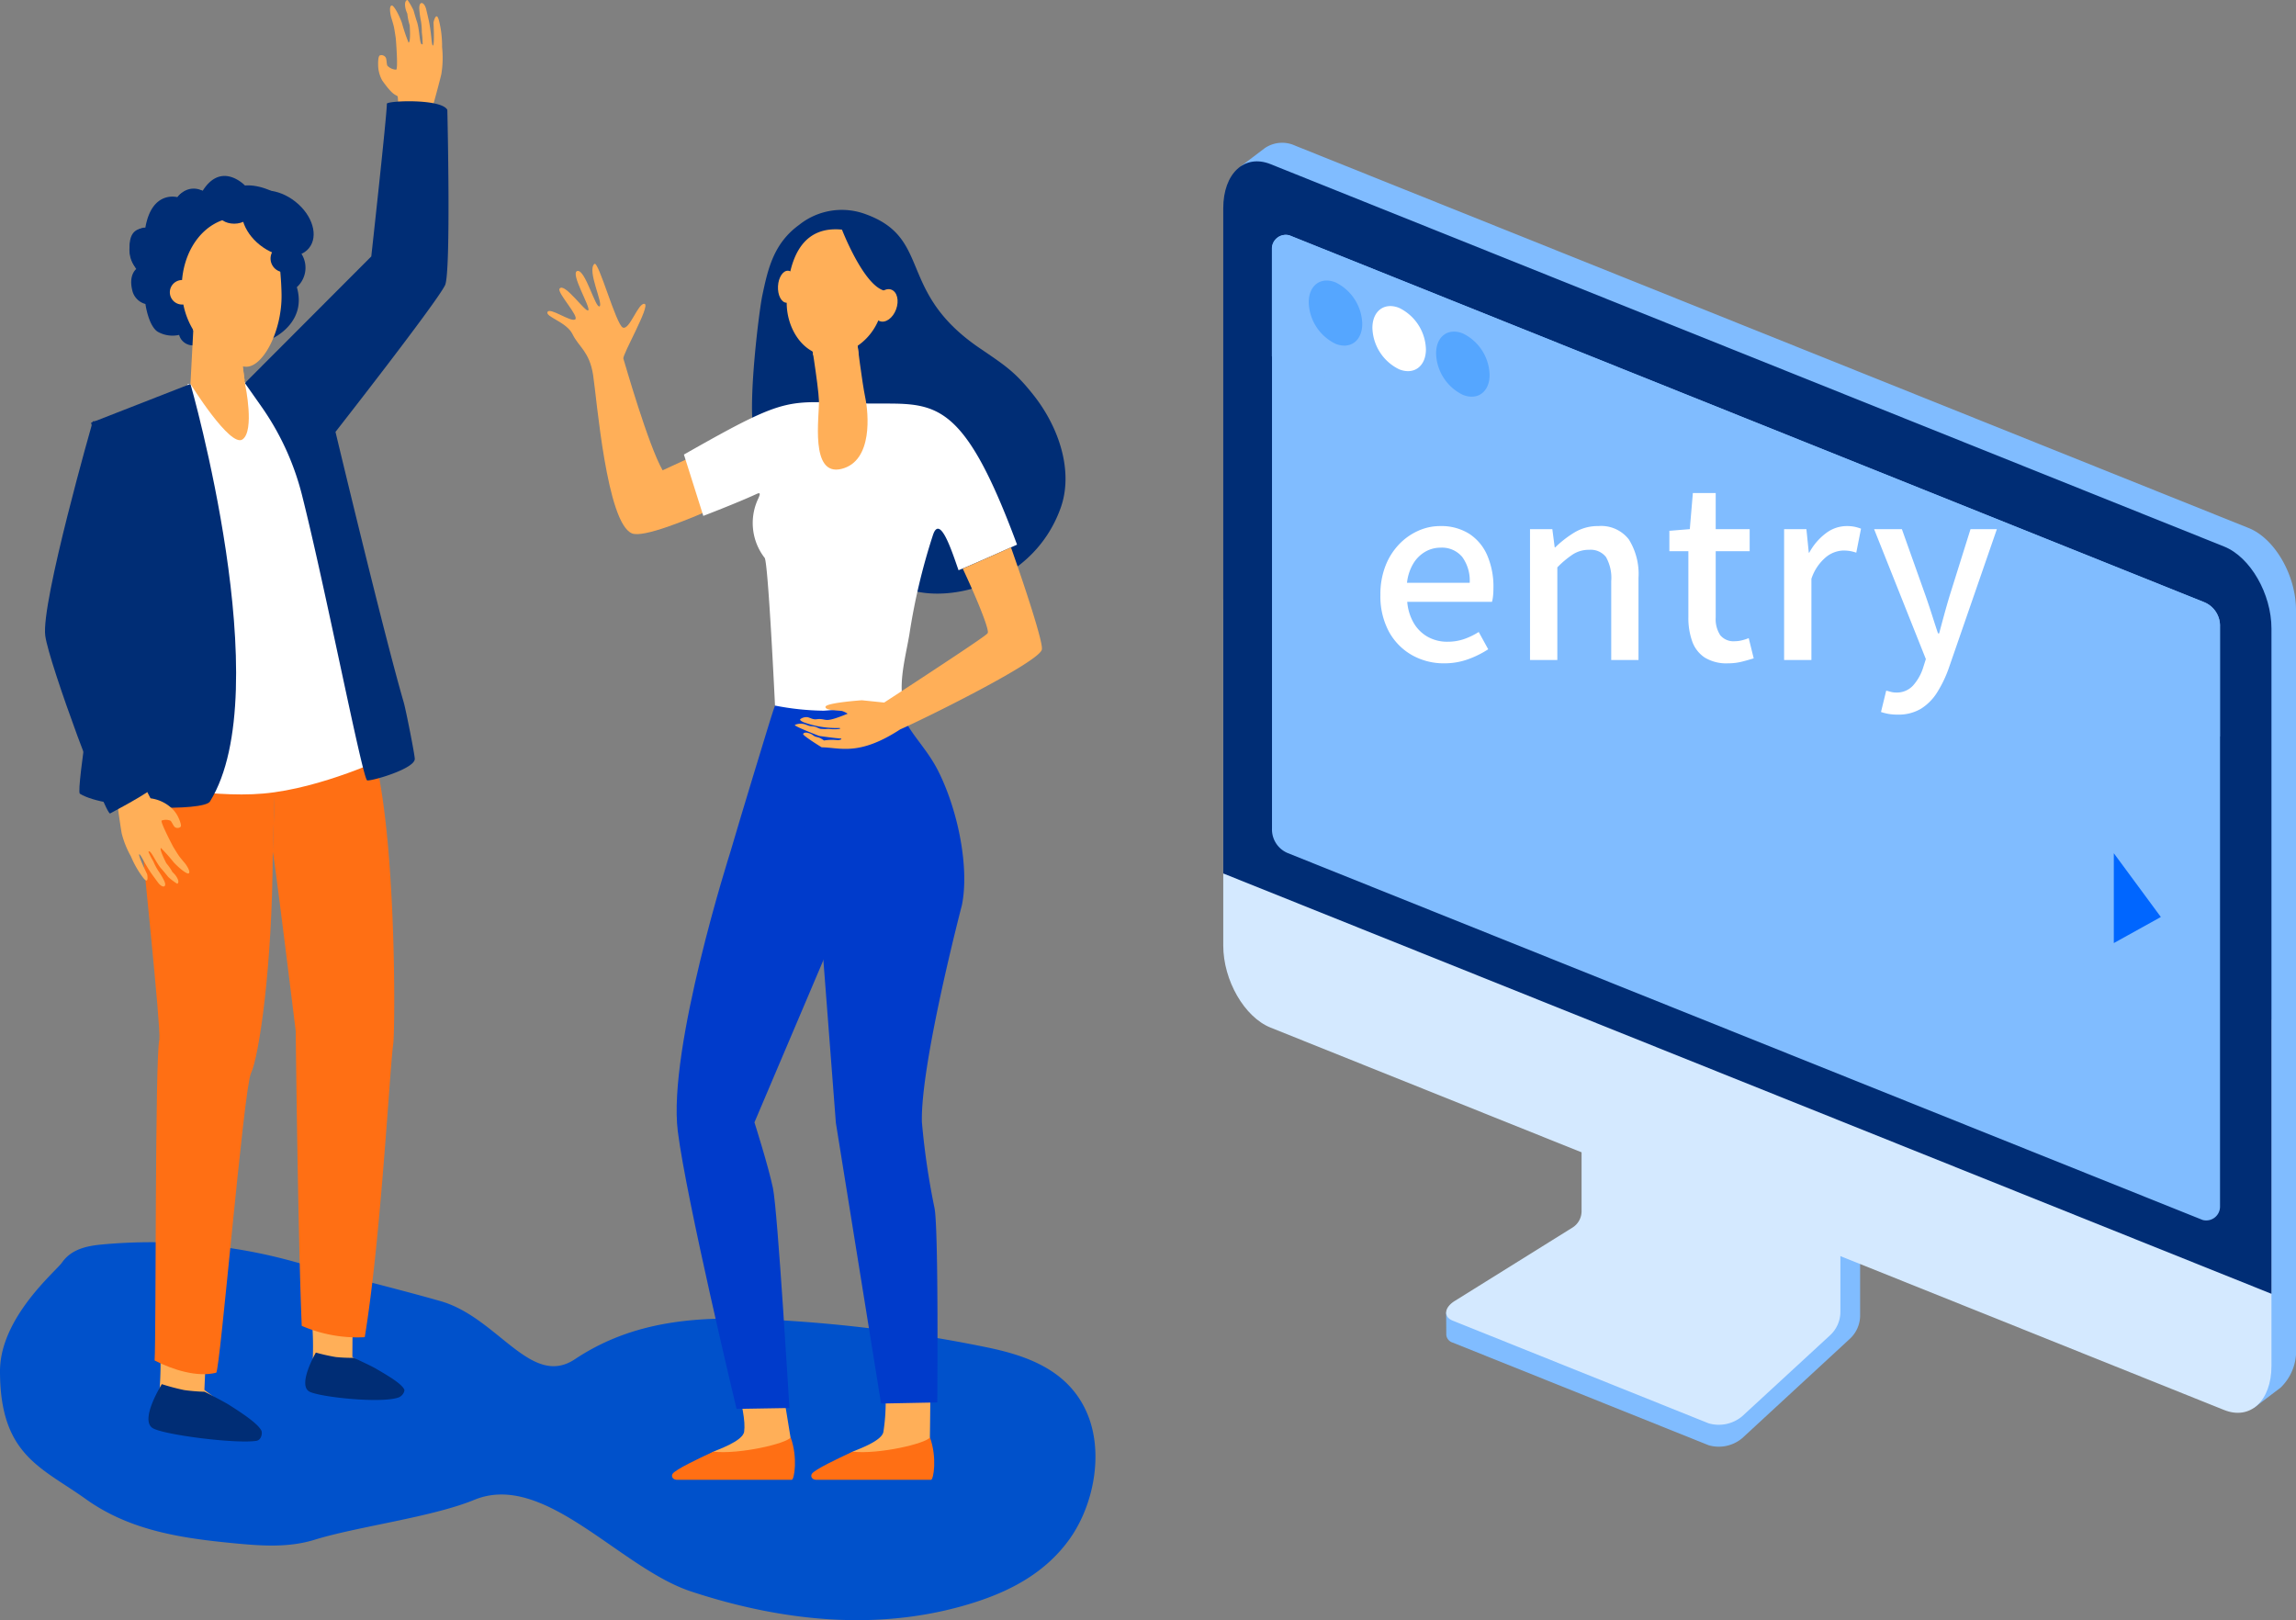 <svg xmlns="http://www.w3.org/2000/svg" width="299.728" height="211.507" viewBox="0 0 299.728 211.507">
  <rect x="0" y="0" width="299.728" height="211.507" fill="#808080" stroke="none"/>
  <g id="グループ_31431" data-name="グループ 31431" transform="translate(-410.103 -467.68)">
    <path id="パス_10" data-name="パス 10" d="M13761.43,11057.144c-1.9.182-3.981.558-5.249,2.379-.771,1.106-8.078,7.157-8.078,14.157,0,11,5.407,12.549,11.219,16.713s12.655,5.111,19.3,5.754c3.516.34,7.1.61,10.526-.448,5.662-1.75,15.325-2.939,20.871-5.218,9.17-3.77,18.968,8.883,28.294,11.96,12.122,4,25.011,5.308,37.147,1.385,4.538-1.467,9.1-3.8,12.261-8.214s4.54-11.342,2.243-16.56c-2.508-5.7-8.166-7.487-13.215-8.517a189.418,189.418,0,0,0-28.946-3.613c-8.5-.4-16.96.08-24.647,5.2-5.73,3.817-10.05-5.444-17.547-7.583-5.907-1.685-12.405-3.225-18.271-4.91A69.794,69.794,0,0,0,13761.43,11057.144Z" transform="translate(-13338 -10427)" fill="#0051cb"/>
    <g id="グループ_20" data-name="グループ 20" transform="translate(-13338 -10427)">
      <g id="グループ_19" data-name="グループ 19">
        <path id="パス_11" data-name="パス 11" d="M13805.713,10904.382c-.371,1.526-1.041,3.937-1.041,3.937.053.663.249,3.421.482,6.8l-4.97-1.989a53.858,53.858,0,0,0-.161-5.845c-.188-.285-.5.071-2.026-2.109a4.26,4.26,0,0,1-.522-1.753s-.09-1.383.221-1.512a.646.646,0,0,1,.779.316c.112.239.084.8.2,1.034a1.718,1.718,0,0,0,1.134.514c.3-.016-.038-4.094-.038-4.094s-.169-1.155-.255-1.533c-.072-.323-.365-1.27-.365-1.27s-.346-1.372.08-1.477c.251-.062.892,1.053,1.33,2.236a24.038,24.038,0,0,0,.876,2.607c.317-.043.149-2.278.149-2.278a7.112,7.112,0,0,1-.308-1.507c-.3-.593-.5-1.69.028-1.782a9.061,9.061,0,0,1,.789,1.379s.273.982.432,1.441c.279.81.322,2.089.469,2.653.121.469.23.275.281.3a11.976,11.976,0,0,0-.106-1.521,9.017,9.017,0,0,0-.113-1.475,10.925,10.925,0,0,1-.213-1.557c-.085-1.157.644-1.038.9.019.095.4.2.842.3,1.288.391,1.732.38,3.4.566,3.417.242.018.083-3.022.083-3.022s.372-1.683.742-.121a13.617,13.617,0,0,1,.378,3.355A13.133,13.133,0,0,1,13805.713,10904.382Z" fill="#ffaf58"/>
        <path id="パス_12" data-name="パス 12" d="M13780.086,10918.9s-3.066-3.232-5.532.7a2.452,2.452,0,0,0-3.232.833s-3.433-1.032-4.266,4.1c0,0-1.766-.333-2,1.766a5.191,5.191,0,0,0,.833,3.5s-.992.744-.542,2.675a2.389,2.389,0,0,0,1.741,1.892s.367,2.765,1.567,3.6a3.909,3.909,0,0,0,2.832.435,1.848,1.848,0,0,0,1.833,1.365c1.4-.133,3.132-1.466,4.7-.865s5.633-.034,5.633-.034,4.565-2.033,3.2-6.7a3.411,3.411,0,0,0,.3-4.765s1.532-4.066-1.5-6.466S13780.086,10918.9,13780.086,10918.9Z" fill="#002d75"/>
        <path id="パス_13" data-name="パス 13" d="M13768.976,11069.718a46.22,46.22,0,0,1-.033,6.247c-.285.935,4.608,4.635,6.565,3.426a2.088,2.088,0,0,0,.7-2.205l-1.424-1.053.3-6.844Z" fill="#ffaf58"/>
        <path id="パス_14" data-name="パス 14" d="M13788.759,11066.355a40.709,40.709,0,0,1,.184,5.514c-.221.833,4.224,3.933,5.909,2.8a1.843,1.843,0,0,0,.545-1.969l-1.294-.881.038-6.051Z" fill="#ffaf58"/>
        <path id="パス_15" data-name="パス 15" d="M13789.335,11071.256a25.016,25.016,0,0,0,2.611.585,20.874,20.874,0,0,0,2.337.1s2.18,1,2.871,1.4c1.537.9,3.255,1.889,3.706,2.691.145.258-.2.9-.743,1.09-2.258.793-10.142-.035-11.588-.752C13786.859,11075.548,13789.335,11071.256,13789.335,11071.256Z" fill="#002d75"/>
        <path id="パス_16" data-name="パス 16" d="M13796.349,10991.256c-.3-.839-.587-1.615-.863-2.344-3.433.749-7.308,1.572-11.294,2.422l-.486,14.614c0-1.129,3,23.307,3,23.307s.3,27.208.788,38.512a18.259,18.259,0,0,0,8.224,1.48c2.1-12.667,3.276-35.307,3.723-38.308C13799.7,11029.213,13799.926,11001.318,13796.349,10991.256Z" fill="#ff6f14"/>
        <path id="パス_17" data-name="パス 17" d="M13765.723,10995.482c1.05,11.387,3.379,33.155,3.186,34.905-.586,2.184-.415,38.427-.62,41.9,2.38,1.229,5.559,2.221,8.038,1.6.489-.122,3.6-37.148,4.536-39.082,1.055-2.184,2.812-14.1,2.843-28.857l.486-14.614C13777.548,10992.75,13771.44,10994.139,13765.723,10995.482Z" fill="#ff6f14"/>
        <path id="パス_18" data-name="パス 18" d="M13787.537,10943.576l-7.819,1.073s-6.268.153-7.044.153-5.686,28.523-7.107,39.257-.32,12.636-.32,12.636,9.913,2.229,17.248,1.58c7.627-.677,16.208-4.793,16.208-4.793s-6.52-20.63-7.812-27.069S13787.537,10943.576,13787.537,10943.576Z" fill="#fff"/>
        <path id="パス_19" data-name="パス 19" d="M13806.5,10909.023s.5,21.267-.3,22.893c-1.166,2.366-14.3,19.145-14.3,19.145s6.271,26.248,8.908,35.313c.266.913,1.441,6.809,1.441,7.384,0,1.274-5.549,2.893-6.207,2.8-.59-.086-5.431-25.053-8.521-37.271a34.95,34.95,0,0,0-5.3-11.544l-2.148-3.055,16.5-16.532s2.032-18.4,2.032-19.929C13798.6,10907.823,13805.7,10907.523,13806.5,10909.023Z" fill="#002d75"/>
        <path id="パス_20" data-name="パス 20" d="M13772.965,10944.8l-12.972,5.068s2.787,10.347,2.115,17.937c-1.115,12.606-4.119,29.947-3.581,30.491,3.343,2.105,16.173,2.331,16.984,1.023,8.967-14.442-2.554-54.553-2.554-54.553" fill="#002d75"/>
        <path id="パス_21" data-name="パス 21" d="M13779.568,10940.849l.555,4.117s1.243,5.933-.357,7.075-6.8-7.244-6.8-7.244l.549-10.433Z" fill="#ffaf58"/>
        <path id="パス_22" data-name="パス 22" d="M13773.337,10937.745a11.832,11.832,0,0,0,6.7,6.594l-.47-3.49-6.055-6.484Z" fill="#ffaf58"/>
        <path id="パス_23" data-name="パス 23" d="M13765,10927.273c0,1.589.9,2.878,2.02,2.878s2.018-1.289,2.018-2.878-.9-2.877-2.018-2.877S13765,10925.684,13765,10927.273Z" fill="#002d75"/>
        <path id="パス_24" data-name="パス 24" d="M13771.057,10921.089c0,.913,1.1,1.654,2.456,1.654s2.455-.741,2.455-1.654-1.1-1.653-2.455-1.653S13771.057,10920.176,13771.057,10921.089Z" fill="#002d75"/>
        <path id="パス_25" data-name="パス 25" d="M13777.21,10923.4a5.5,5.5,0,0,1,7.2,4.385,41.8,41.8,0,0,1,.447,5.282c.087,4.809-2.4,9.488-4.586,9.488s-8.22-3.112-8.437-9.939C13771.7,10928.4,13773.8,10924.575,13777.21,10923.4Z" fill="#ffaf58"/>
        <path id="パス_26" data-name="パス 26" d="M13773.444,10933.159a1.6,1.6,0,1,1-1.571-1.921A1.773,1.773,0,0,1,13773.444,10933.159Z" fill="#ffaf58"/>
        <path id="パス_27" data-name="パス 27" d="M13786.671,10921.011c2.255,1.786,3.046,4.5,1.765,6.064s-4.146,1.38-6.4-.407-3.045-4.5-1.766-6.064S13784.415,10919.223,13786.671,10921.011Z" fill="#002d75"/>
        <path id="パス_28" data-name="パス 28" d="M13780.774,10922.476c0,.776-.938,1.406-2.1,1.406s-2.094-.63-2.094-1.406.938-1.405,2.094-1.405S13780.774,10921.7,13780.774,10922.476Z" fill="#002d75"/>
        <path id="パス_29" data-name="パス 29" d="M13787,10928.452a1.788,1.788,0,1,1-1.788-1.809A1.8,1.8,0,0,1,13787,10928.452Z" fill="#002d75"/>
        <path id="パス_30" data-name="パス 30" d="M13769.23,11075.378a28.465,28.465,0,0,0,2.936.777,23.793,23.793,0,0,0,2.648.215s2.431,1.232,3.2,1.719c1.705,1.082,3.73,2.417,4.207,3.348.154.3.031,1.239-.666,1.344-2.687.4-11.85-.754-13.461-1.63C13766.233,11080.14,13769.23,11075.378,13769.23,11075.378Z" fill="#002d75"/>
        <path id="パス_31" data-name="パス 31" d="M13763.98,11003.434c-.238-1.43-.546-3.719-.546-3.719-.284-.543-1.451-2.812-2.877-5.6l4.939-.115a49.536,49.536,0,0,0,2.259,4.9,5.035,5.035,0,0,1,2.484,1.054,3.935,3.935,0,0,1,1.079,1.3s.579,1.143.361,1.364a.594.594,0,0,1-.775.014c-.184-.162-.36-.645-.542-.807a1.594,1.594,0,0,0-1.149-.024c-.251.123,1.519,3.46,1.519,3.46s.563.92.772,1.21c.179.247.771.943.771.943s.791,1.04.467,1.283c-.191.144-1.14-.57-1.94-1.415a22.17,22.17,0,0,0-1.689-1.9c-.253.151.7,1.987.7,1.987a6.6,6.6,0,0,1,.808,1.168c.468.395,1.035,1.254.622,1.522a8.38,8.38,0,0,1-1.17-.884s-.588-.734-.89-1.066c-.531-.586-1.031-1.656-1.36-2.082-.273-.354-.3-.15-.347-.149a11.216,11.216,0,0,0,.644,1.253,8.2,8.2,0,0,0,.631,1.211,9.705,9.705,0,0,1,.745,1.244c.492.95-.169,1.114-.766.309-.228-.308-.474-.644-.721-.985-.96-1.329-1.557-2.751-1.721-2.7-.212.073,1.027,2.6,1.027,2.6s.295,1.563-.586.372a12.529,12.529,0,0,1-1.539-2.712A12.06,12.06,0,0,1,13763.98,11003.434Z" fill="#ffaf58"/>
        <path id="パス_32" data-name="パス 32" d="M13760.216,10949.682s-6.784,23.679-6.205,27.99c.49,3.651,7.891,23.515,8.473,23.2,1.813-.994,6.354-3.367,6.251-4.12s-5.265-20.116-5.265-20.116l10.673-27.357Z" fill="#002d75"/>
      </g>
    </g>
    <g id="グループ_31" data-name="グループ 31" transform="translate(-13338 -10427)">
      <g id="グループ_30" data-name="グループ 30">
        <g id="グループ_29" data-name="グループ 29">
          <g id="グループ_21" data-name="グループ 21">
            <path id="パス_33" data-name="パス 33" d="M13957.134,11022.2v31.149a2.514,2.514,0,0,1-1.2,2.068l-14.526,9.7v-.218l-4.518,1.119.018,2.953a1.176,1.176,0,0,0,.847.987l33.4,13.395a4.75,4.75,0,0,0,4.385-.925l14-12.924a4.182,4.182,0,0,0,1.389-3.01v-30.743Z" fill="#80bcff"/>
            <path id="パス_34" data-name="パス 34" d="M13954.566,11021.728v31.15a2.521,2.521,0,0,1-1.2,2.069l-15.351,9.567c-1.39.866-1.513,2.076-.262,2.578l33.4,13.4a4.753,4.753,0,0,0,4.385-.925l11.428-10.531a4.184,4.184,0,0,0,1.388-3.011v-30.743Z" fill="#d4e9ff"/>
          </g>
          <g id="グループ_28" data-name="グループ 28">
            <path id="パス_35" data-name="パス 35" d="M14041.651,10963.612l-124.48-49.919a4.014,4.014,0,0,0-3.908.292h0l-.006,0c-.021.015-.042.033-.063.048l-3.052,2.31.773,1.257.279-.125a9.624,9.624,0,0,0-.2,1.976v96.245c0,4.55,2.766,9.348,6.178,10.717l124.48,49.919c.081.032.158.052.238.08l.425,2.076,3.51-2.658a6.655,6.655,0,0,0,2.006-5.259v-96.245C14047.83,10969.779,14045.063,10964.981,14041.651,10963.612Z" fill="#80bcff"/>
            <g id="グループ_27" data-name="グループ 27">
              <path id="パス_36" data-name="パス 36" d="M14038.449,11078.752l-124.48-49.919c-3.412-1.369-6.178-6.167-6.178-10.716v-45.189l136.837,54.875v45.189C14044.628,11077.542,14041.862,11080.121,14038.449,11078.752Z" fill="#d4e9ff"/>
              <path id="パス_37" data-name="パス 37" d="M14044.628,11063.583l-136.837-54.875v-86.837c0-4.55,2.766-7.129,6.178-5.761l124.48,49.92c3.413,1.368,6.179,6.166,6.179,10.716Z" fill="#002d75"/>
              <path id="パス_38" data-name="パス 38" d="M14035.638,11053.942l-119.422-47.892a3.34,3.34,0,0,1-2.062-3.208v-75.728a1.8,1.8,0,0,1,2.274-1.714l119.422,47.89a3.341,3.341,0,0,1,2.063,3.209v75.728A1.8,1.8,0,0,1,14035.638,11053.942Z" fill="#80bcff"/>
              <g id="グループ_24" data-name="グループ 24">
                <g id="グループ_23" data-name="グループ 23">
                  <g id="グループ_22" data-name="グループ 22">
                    <ellipse id="楕円形_6" data-name="楕円形 6" cx="9.231" cy="13.721" rx="9.231" ry="13.721" transform="translate(14010.753 11005.17) rotate(-29.615)" fill="#80bcff"/>
                    <path id="パス_39" data-name="パス 39" d="M14030.187,11014.393l-6.14-8.327v11.731Z" fill="#06f"/>
                  </g>
                </g>
              </g>
              <g id="グループ_26" data-name="グループ 26">
                <g id="グループ_25" data-name="グループ 25">
                  <path id="パス_40" data-name="パス 40" d="M14037.9,10976.5v14.331l-123.762-49.627v-14.095a1.813,1.813,0,0,1,2.3-1.7l119.4,47.89A3.3,3.3,0,0,1,14037.9,10976.5Z" fill="#80bcff"/>
                  <path id="パス_41" data-name="パス 41" d="M13925.935,10936.952c0,2.214-1.563,3.382-3.492,2.607a6.2,6.2,0,0,1-3.493-5.408c0-2.215,1.563-3.382,3.493-2.608A6.2,6.2,0,0,1,13925.935,10936.952Z" fill="#55a6ff"/>
                  <path id="パス_42" data-name="パス 42" d="M13934.248,10940.286c0,2.214-1.564,3.381-3.493,2.607a6.2,6.2,0,0,1-3.493-5.409c0-2.213,1.564-3.382,3.493-2.607A6.2,6.2,0,0,1,13934.248,10940.286Z" fill="#fff"/>
                  <path id="パス_43" data-name="パス 43" d="M13942.561,10943.62c0,2.213-1.563,3.381-3.492,2.606a6.2,6.2,0,0,1-3.494-5.408c0-2.215,1.563-3.382,3.494-2.608A6.2,6.2,0,0,1,13942.561,10943.62Z" fill="#55a6ff"/>
                </g>
              </g>
            </g>
          </g>
        </g>
      </g>
      <path id="パス_8673" data-name="パス 8673" d="M9.827.434A8.413,8.413,0,0,1,5.611-.636,7.813,7.813,0,0,1,2.6-3.7,9.75,9.75,0,0,1,1.488-8.525a10.154,10.154,0,0,1,.651-3.735,8.5,8.5,0,0,1,1.767-2.821,7.925,7.925,0,0,1,2.511-1.783,6.957,6.957,0,0,1,2.852-.62,6.851,6.851,0,0,1,3.813,1.008,6.344,6.344,0,0,1,2.356,2.821,10.34,10.34,0,0,1,.806,4.231q0,.527-.046,1.007a5,5,0,0,1-.139.821H4.991A6.542,6.542,0,0,0,5.844-4.82a4.921,4.921,0,0,0,1.829,1.8,5.2,5.2,0,0,0,2.588.635A6.537,6.537,0,0,0,12.4-2.728a9.139,9.139,0,0,0,1.922-.93L15.562-1.4a12.644,12.644,0,0,1-2.619,1.3A9.005,9.005,0,0,1,9.827.434ZM4.96-10.075h8.184a5.243,5.243,0,0,0-.976-3.379,3.433,3.433,0,0,0-2.837-1.209,3.961,3.961,0,0,0-1.984.527,4.4,4.4,0,0,0-1.566,1.55A6.155,6.155,0,0,0,4.96-10.075ZM21.018,0V-17.081h2.914l.31,2.387H24.3a13.967,13.967,0,0,1,2.542-1.969,5.89,5.89,0,0,1,3.1-.822,4.565,4.565,0,0,1,3.983,1.752,8.51,8.51,0,0,1,1.256,5.007V0H31.62V-10.292a5.524,5.524,0,0,0-.682-3.146,2.528,2.528,0,0,0-2.2-.946,3.855,3.855,0,0,0-2.093.574,12.283,12.283,0,0,0-2.061,1.72V0ZM46.872.434a5.407,5.407,0,0,1-3.054-.759,4.216,4.216,0,0,1-1.627-2.108,9.1,9.1,0,0,1-.5-3.147V-14.2h-2.48v-2.666l2.666-.217.4-4.712H45.26v4.712h4.433V-14.2H45.26v8.649a3.827,3.827,0,0,0,.589,2.31,2.24,2.24,0,0,0,1.922.79,3.844,3.844,0,0,0,.93-.124,6.148,6.148,0,0,0,.868-.279L50.22-.217Q49.538,0,48.686.217A7.329,7.329,0,0,1,46.872.434ZM54.188,0V-17.081H57.1l.31,3.069h.062a7.833,7.833,0,0,1,2.2-2.557,4.5,4.5,0,0,1,2.666-.915,5.114,5.114,0,0,1,1.054.093,5.591,5.591,0,0,1,.837.248l-.62,3.131a5.59,5.59,0,0,0-.837-.217,5.569,5.569,0,0,0-.9-.062,3.779,3.779,0,0,0-2.17.821A6.235,6.235,0,0,0,57.753-10.6V0ZM69.006,7.13a6.744,6.744,0,0,1-1.193-.093,7.1,7.1,0,0,1-.977-.248L67.518,4q.248.062.589.155a2.582,2.582,0,0,0,.682.093,2.879,2.879,0,0,0,2.232-.914,6.365,6.365,0,0,0,1.3-2.278l.372-1.178L65.937-17.081h3.627l3.131,8.8q.4,1.147.79,2.371t.791,2.434h.155q.31-1.178.651-2.418t.682-2.387l2.759-8.8h3.441L75.7,1.023a15.689,15.689,0,0,1-1.535,3.209,6.665,6.665,0,0,1-2.123,2.139A5.713,5.713,0,0,1,69.006,7.13Z" transform="translate(13926.818 10980.841)" fill="#fff"/>
    </g>
    <g id="グループ_34" data-name="グループ 34" transform="translate(-13338 -10427)">
      <g id="グループ_32" data-name="グループ 32">
        <path id="パス_44" data-name="パス 44" d="M13845.247,11081.585c.185-1.323-.23-3.6-1.266-7.159,2.051,0,3.775-.9,5.871-.871.572,3.349,1.459,8.846,1.459,8.846l.1,4.346-14.6.109s.121.063,4.425-2.656C13841.555,11084,13845.069,11082.863,13845.247,11081.585Z" fill="#ffaf58"/>
        <path id="パス_45" data-name="パス 45" d="M13851.477,11087.863h-15.066c-.558-.052-.693-.5-.5-.786.4-.577,3.337-1.962,5.313-2.881,3.466.364,9.557-1.062,10.1-1.865C13852.276,11084.99,13851.787,11087.794,13851.477,11087.863Z" fill="#ff6f14"/>
      </g>
      <g id="グループ_33" data-name="グループ 33">
        <path id="パス_46" data-name="パス 46" d="M13863.429,11081.585a25.019,25.019,0,0,0,.038-7.391c2.051,0,4-.38,6.1-.349,0,3.444-.072,8.555-.072,8.555l.095,4.346-14.6.109s.122.063,4.425-2.656C13859.736,11084,13863.25,11082.863,13863.429,11081.585Z" fill="#ffaf58"/>
        <path id="パス_47" data-name="パス 47" d="M13869.659,11087.863h-15.067c-.558-.052-.692-.5-.5-.786.4-.577,3.336-1.962,5.313-2.881,3.466.364,9.556-1.062,10.1-1.865C13870.458,11084.99,13869.968,11087.794,13869.659,11087.863Z" fill="#ff6f14"/>
      </g>
      <path id="パス_48" data-name="パス 48" d="M13852.822,10955.549l-5.49-5.792s-5.876,3.232-12.727,6.32c-1.884-3.278-4.957-14.061-5.122-14.574s3.6-6.993,2.758-7.155-1.937,3.459-2.827,3.093-3.18-8.769-3.715-8.311c-1,.858,1.2,5.226.675,5.543s-1.869-4.841-2.89-4.621,1.724,4.7,1.423,5.128-3.17-3.77-3.763-2.8c-.321.528,2.646,3.657,2.035,4.007s-3.285-1.621-3.6-.981,2.5,1.3,3.276,2.919,2.2,2.244,2.675,5.3,1.761,19.381,5.089,20.692C13833.522,10965.462,13852.822,10955.549,13852.822,10955.549Z" fill="#ffaf58"/>
      <path id="パス_49" data-name="パス 49" d="M13849.275,10986.79l4.451,2.483,9.051,13.837-16.186,38.093s1.823,5.728,2.417,8.59c.622,2.994,2.146,28.7,2.146,28.7l-6.9.116s-6.558-27.361-7.669-36.241c-1.348-10.785,6.863-36.468,6.863-36.468,1.531-5.24,4.833-16.021,4.833-16.021S13849.085,10987.25,13849.275,10986.79Z" fill="#003bcb"/>
      <path id="パス_50" data-name="パス 50" d="M13864.771,10981.593a13.028,13.028,0,0,0,1.381,6.968c1.122,2.264,3.061,4.037,4.449,6.811,2.627,5.247,4.055,12.7,3.068,17.49,0,0-5.432,20.744-5.216,28.324a97.422,97.422,0,0,0,1.652,11.238c.542,3.011.352,25.343.352,25.343l-7.336.143-5.9-36.629-2.5-32.56-5.445-21.93Z" fill="#003bcb"/>
      <path id="パス_51" data-name="パス 51" d="M13847.63,10933.2c.712-3.362,1.447-6.737,4.788-9.159a8.921,8.921,0,0,1,8.69-1.4c8.727,3.165,4.032,10.093,14.863,17.475,3.365,2.293,4.643,3.093,7.058,6.149,3.381,4.278,5.229,10.02,3.528,14.745-3.514,9.774-14.4,12.6-20.1,10.525-10.6-3.857-19.436-17.3-20.023-20.974C13845.808,10946.634,13847.172,10935.366,13847.63,10933.2Z" fill="#002d75"/>
      <path id="パス_52" data-name="パス 52" d="M13846.822,10959.188c-2.457,1.136-6.907,2.841-6.907,2.841l-2.531-8.007c14.309-8.14,13.187-6.826,23.925-6.666,8.579.122,12.176-1.517,19.563,18.428,0,0-5.624,2.526-7.638,3.338-.866-2.465-2.432-7.382-3.345-4.579a81.38,81.38,0,0,0-3.064,12.911c-.432,2.609-1.367,5.949-.875,8.606a79.758,79.758,0,0,1-10.306,1.4.248.248,0,0,1-.038,0,34.961,34.961,0,0,1-6.331-.669s-.875-18.5-1.344-19.273a7.42,7.42,0,0,1-.844-7.747C13847.417,10959.04,13847.329,10958.954,13846.822,10959.188Z" fill="#fff"/>
      <path id="パス_53" data-name="パス 53" d="M13859.964,10939.121s.685,5.518,1.087,7.433c.421,2,1.056,8.317-3.1,9.341s-2.872-6.867-2.941-8.905-1.246-9.145-1.246-9.145Z" fill="#ffaf58"/>
      <path id="パス_54" data-name="パス 54" d="M13860.191,10940.882c-.043.025-.082.052-.126.077-2.3,1.317-4.3,1.109-5.8.084-.268-1.764-.5-3.2-.5-3.2l6.2,1.276S13860.055,10939.856,13860.191,10940.882Z" fill="#ffaf58"/>
      <path id="パス_55" data-name="パス 55" d="M13858.715,10924.753a7.1,7.1,0,0,1,3.84,3.1c1.4,2.419,2.105,9.364-3.064,12.328s-8.839-1.784-8.684-6.227S13852.2,10923.638,13858.715,10924.753Z" fill="#ffaf58"/>
      <path id="パス_56" data-name="パス 56" d="M13849.665,10932.051c-.057,1.155.437,2.118,1.1,2.152s1.254-.875,1.312-2.03-.437-2.118-1.1-2.151S13849.722,10930.9,13849.665,10932.051Z" fill="#ffaf58"/>
      <path id="パス_57" data-name="パス 57" d="M13857.983,10924.57s2.786,7.265,5.514,8.039,2.51,4.348,2.51,4.348.35-8.26-2.142-10.285A10.828,10.828,0,0,0,13857.983,10924.57Z" fill="#002d75"/>
      <path id="パス_58" data-name="パス 58" d="M13862.328,10934.031c-.421,1.135-.146,2.289.616,2.575s1.718-.4,2.139-1.536.145-2.289-.616-2.576S13862.748,10932.895,13862.328,10934.031Z" fill="#ffaf58"/>
      <path id="パス_59" data-name="パス 59" d="M13857.563,10991.3c-.1.014-.558-.046-.931-.037a7.289,7.289,0,0,0-.967.087,2.711,2.711,0,0,0-.589-.354c-.161-.074-.423-.1-.6-.184s-.34-.244-.515-.322c-.456-.2-.875-.244-1.013,0-.115.2,2.421,1.749,2.421,1.749,2.348.014,4.806,1.211,10.246-2.338,3.106-1.358,18.2-8.811,18.5-10.436.171-.911-2.145-7.968-4.036-13.326-1.459.654-4.562,2.035-6.3,2.763,1.592,3.374,3.471,7.848,3.272,8.4-.051.143-.24.4-10.439,7.079-.259.166-.521.341-.787.516-.718.47-1.487.972-2.3,1.5l-2.909-.3s-4.608.318-4.746.843c-.061.239.322.359.792.429h.013l.208.027h.009c.507.06,1.04.069,1.169.115a2.975,2.975,0,0,1,.7.34c-2.872,1.174-2.651.755-3.6.7-.239-.019-.493.051-.719.032-.387-.032-.694-.263-.993-.28a1.292,1.292,0,0,0-.87.262c-.1.1.087.249.455.414a12.434,12.434,0,0,0,4.645.737c.4.1-.327.244-1.455.124a5.858,5.858,0,0,1-1.021-.015c-.248-.055-.475-.216-.719-.275-.225-.056-.455-.05-.644-.087-.249-.046-.594-.235-.792-.258a1.884,1.884,0,0,0-1.178.114c-.171.152,3.176,1.437,3.176,1.437s2.306.331,2.821.331C13857.857,10991.07,13858.166,10991.209,13857.563,10991.3Z" fill="#ffaf58"/>
    </g>
  </g>
</svg>
